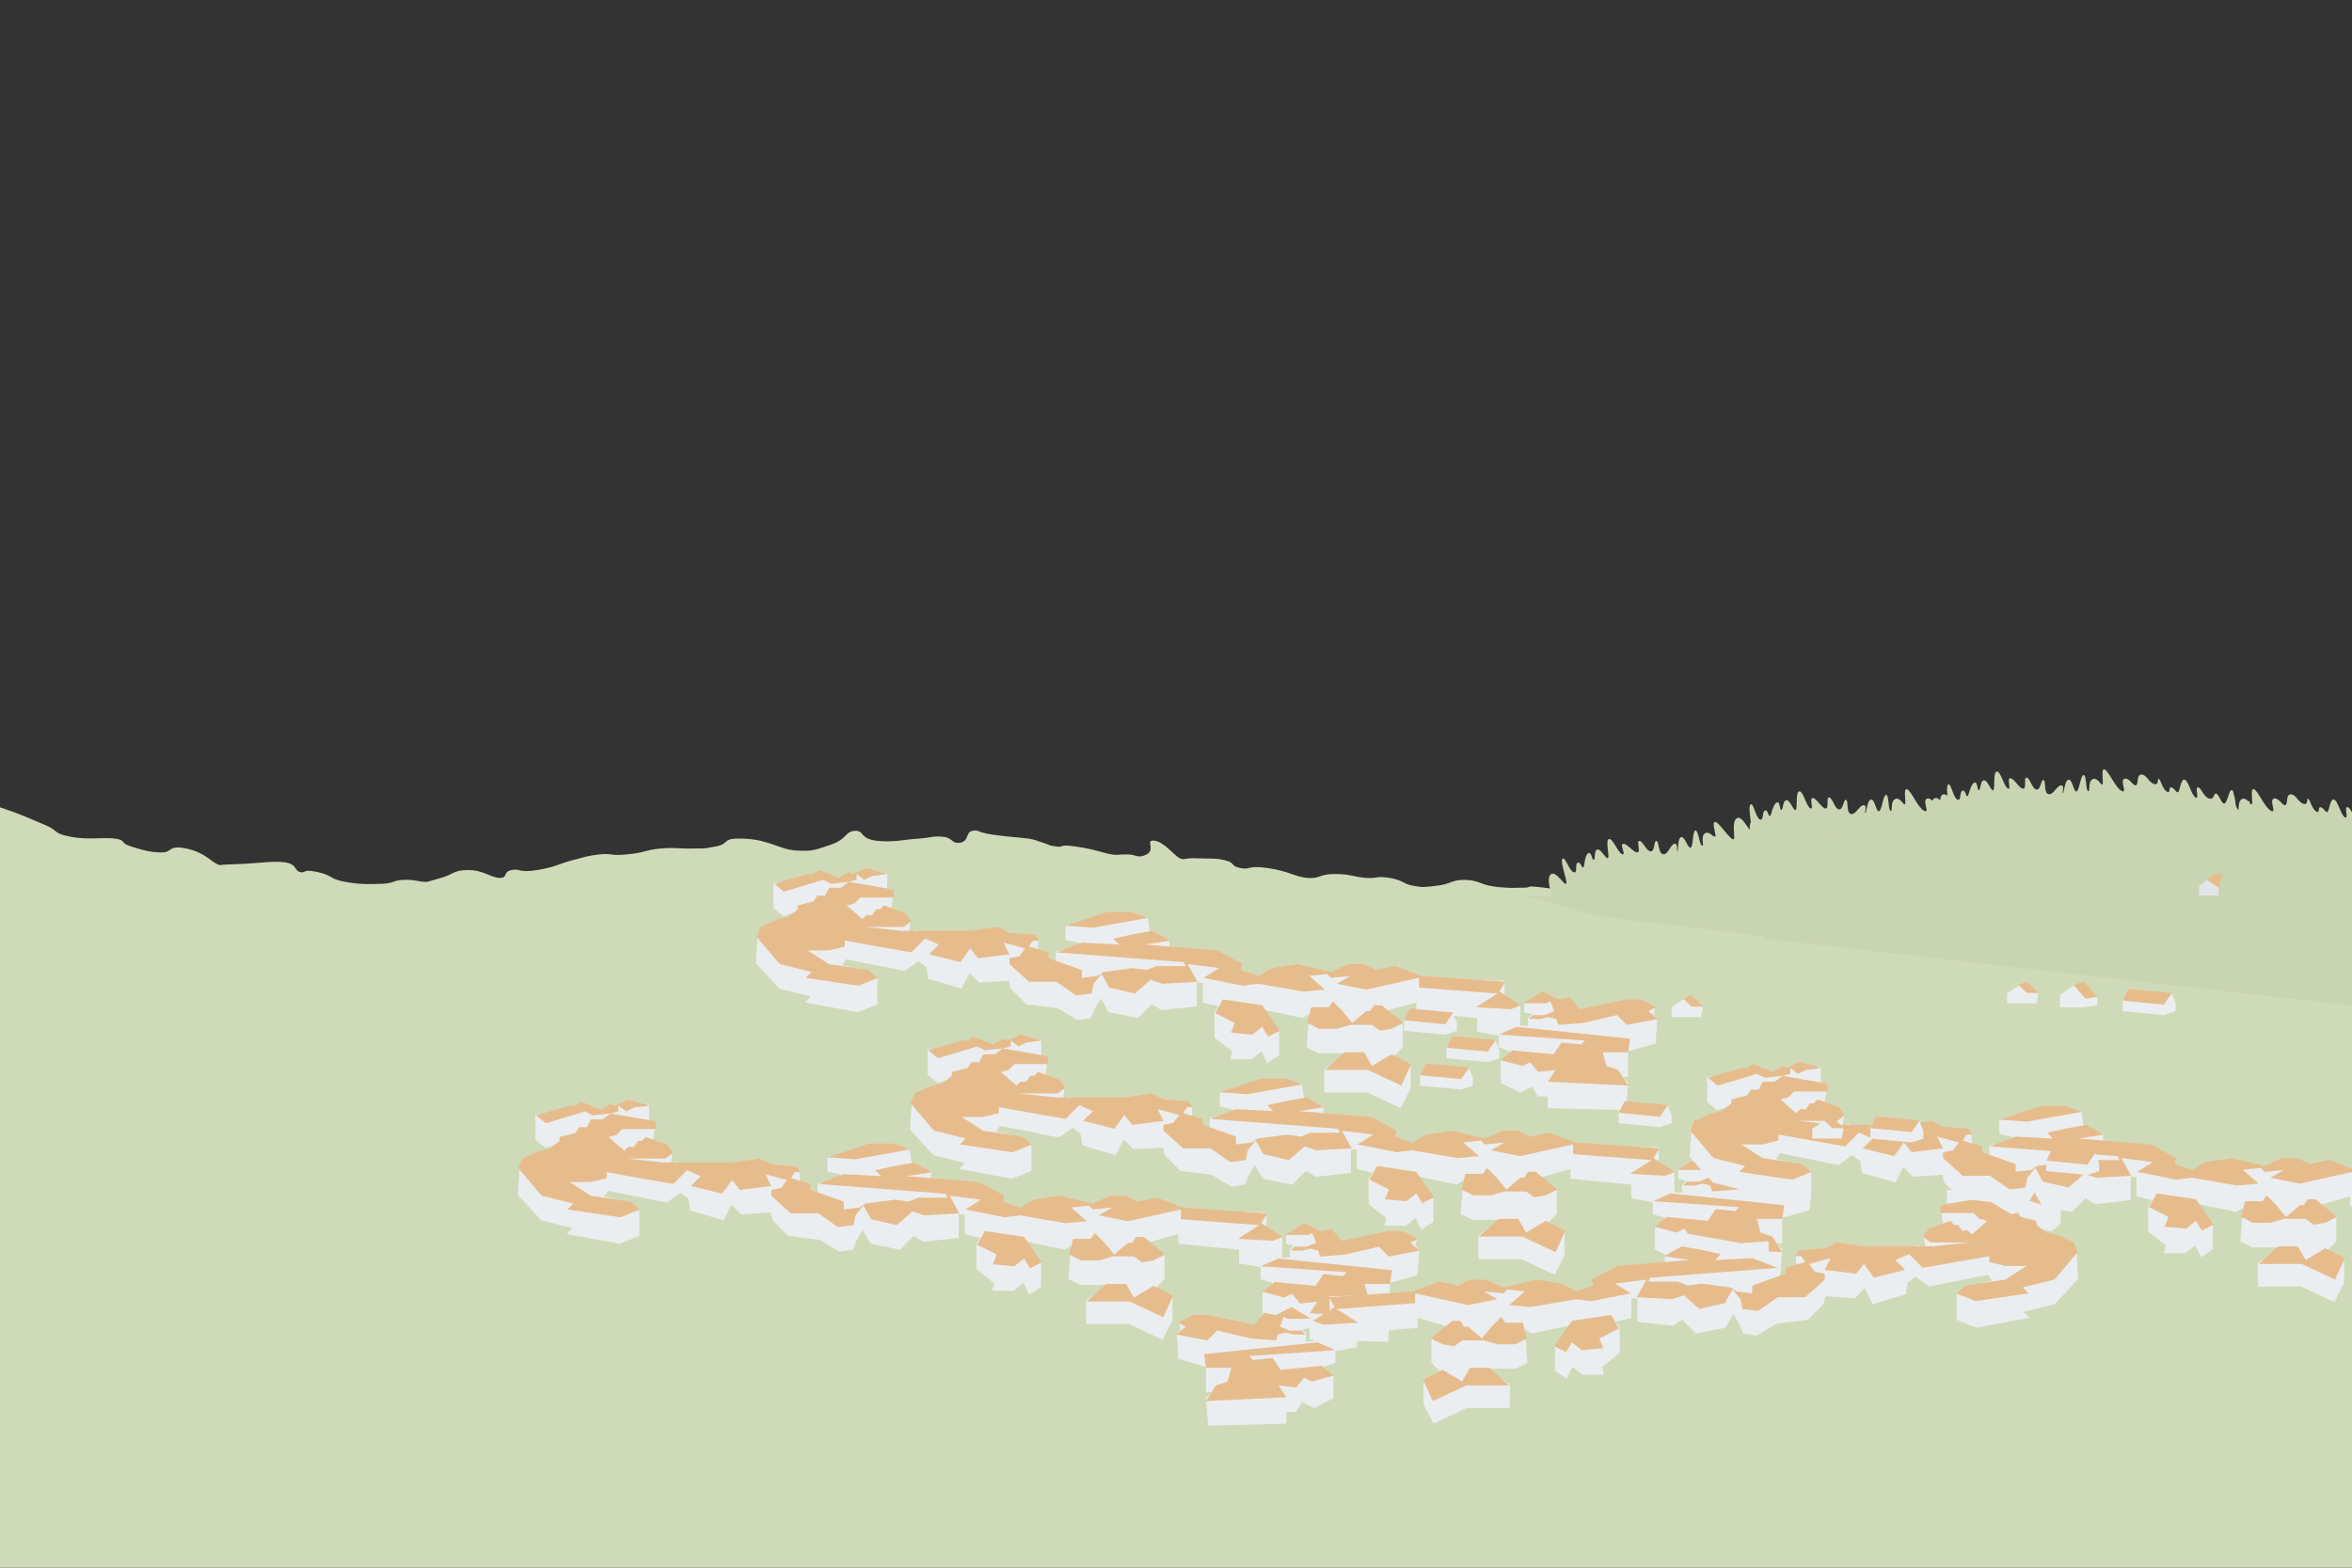 <svg width="1200" height="800" viewBox="0 0 1200 800" xmlns="http://www.w3.org/2000/svg"><rect x="0" y="0" width="1200" height="800" fill="#333333" stroke="none"/><title>layer_3-@2x</title><desc>Created with Sketch.</desc><g fill="none"><path d="M23 421c6.986 2.866 3.74 4.199 13 6 9.26 1.801 17.112.05 23 1 5.888.95 1.67 2.073 8 4s8.692 2.775 15 3c6.308.225 3.347-3.997 13-2 9.653 1.997 12.992 7.038 16 8 3.008.962-3.523.368 9 0s18.417-1.798 25-1c6.583.798 5.024 4.125 8 5s1.035-1.731 9 0 5.97 3.54 14 5c8.03 1.46 13.099 1.197 19 1 5.901-.197 5.276-1.751 11-2 5.724-.249 7.962 1.213 12 1l7-2c7-2 6.19-4 14-4s11.61 4 16 4c4.39 0 1.283-3.007 6-4 4.717-.993 3.063 1.603 13 0s11.345-3.336 18-5c6.655-1.664 7.582-2.312 14-3 6.418-.688 5.047.866 14 0s9.488-2.317 17-3c7.512-.683 9.9.218 16 0s3.811.516 12-1 2.24-4.622 15-4c12.76.622 17.43 5.416 26 6 8.57.584 9.858-.286 18-3s6.994-6.565 12-7c5.006-.435 2.42 3.927 11 5s14.439-.614 21-1 7.657-1.486 13-1 4.527 3.895 9 3 2.589-5.197 6-6c3.411-.803 2.257.794 11 2s13.932 1.349 18 2 3.5 1 7 2 2.558 1.477 7 2c4.442.523.446-1.365 10 0s14.473 3.457 18 4c3.527.543 3 0 8 0s5.264 2.368 10 0-.968-7.584 4-7c4.968.584 10.424 7.946 13 9 2.576 1.054 1.941-.307 9 0s8.52-.246 14 1 2.54 3.007 8 4c5.46.993 3.134-1.598 14 0s13.546 4.431 20 5c6.454.569 6.067-2 14-2s10.215 1.587 16 2c5.785.413 5.003-1.166 12 0s6.997 3.166 12 4c5.003.834 4.467.869 12 0s7.425-3 14-3 8.862 2.248 13 3c4.138.752 5.107.771 9 1 3.893.229 2.5 0 8 0s-.449-1.388 11 0 19.843 3.751 22 4c2.157.249-1.954-4.402 4-1s3.742 6.914 10 9c6.258 2.086 13.509 1.649 20 1s5.122 1.574 10-4 2.392-11.196 4-12c1.608-.804 2.255 8 4 8s1.485-7.567 3-8c1.515-.433.247 8.388 4 6s4.932-11.819 7-13c2.068-1.181 3.137 7.809 7 5s1.492-13 4-13 1.795 16.558 6 13 5.201-21.924 7-24c1.799-2.076 3.589 8.562 6 9 2.411.438.246-8.585 5-7 4.754 1.585 5.614 12.822 10 12 4.386-.822 3.927-13.869 6-15 2.073-1.131 2.373 9.263 5 9 2.627-.263 1.174-10 5-10s5.065 10.26 10 10c4.935-.26 5.161-10.548 9-11 3.839-.452 3.628 9.547 8 9 4.372-.547 1.772-11.849 8-11 6.228.849 9.18 14.803 14 14 4.82-.803 2.223-15.815 4-17 1.777-1.185 3.419 9.994 5 11 1.581 1.006 3.007-3.77 6-4 2.993-.23 1.672 5.131 7 3 5.328-2.131 4.627-9.259 8-9 3.373.259 1.349 9.757 5 10 3.651.243 7.342-8.291 10-9 2.658-.709-1.5 7.889 5 5 6.5-2.889 10.189-11.907 13-13s1.661 6 5 6 1.219-9.569 8-6c6.781 3.569 7.656 15.761 11 16 3.344.239 1.167-13.667 3-15 1.833-1.333 2.235 7.275 8 7 5.765-.275 9.004-8 13-8 3.996 0 .504 8.874 4 8 3.496-.874 3.835-11.26 8-11 4.165.26 5 11.357 8 12 3 .643 3-9 6-9s3.329 8.237 6 9c2.671.763 3.017-6.246 8-5 4.983 1.246 4.698 8.56 8 9 3.302.44 4.255-6.771 7-7 2.745-.229 2.16 5.563 5 6 2.84.437 3.714-4.572 8-4 4.286.572 3.78 6 7 6s.049-6.595 6-6c5.951.595 10.5 7.333 14 8 3.5.667 1.63-3.233 7-4 5.37-.767 8.071-200.085 14 1s314.591 308.293-2 406-1035.264 15.366-1239-23c-203.736-38.366 6.045-113.503 7-209 .955-95.497-3.393-186.935-3-191 .393-4.065 6.787.464 21 5 14.213 4.536 19.014 7.134 26 10z" fill="#CFDBB8"/><path d="M883.246 431.749c26.234 10.45 10.673 7.312 62.219 20.482 51.546 13.17 80.887 24.781 107.876 22.977 26.988-1.804 10.008-21.956 10.207-30.87.2-8.913-8.197-17.807-9.093-18.896-.896-1.09-3.49 2.455-6.374.084-2.885-2.372.009-6.134-1.524-6.577-1.532-.443-2.337 6.465-5.061 4.673-2.724-1.792-1.883-9.53-3.452-10.273-1.569-.743-2.32 6.445-3.891 6.795-1.57.35-2.596-4.475-4.193-4.994-1.598-.519-.831 3.435-3.764 2.408-2.933-1.027-3.863-5.56-5.566-5.676-1.703-.116.871 6.411-1.221 5.212-2.093-1.198-3.594-8.499-5.574-9.103-1.98-.604-2.461 5.882-3.343 6.383-.882.501-2.063-2.374-3.57-2.459-1.508-.085-.05 3.65-2.257 2.13-2.207-1.52-2.948-5.802-3.991-6.434-1.043-.632.4 3.29-2.324 2.61-2.724-.679-4.03-5.03-6.66-4.851-2.63.179-1.194 5.097-2.729 5.49-1.534.394-3.503-4.234-5.903-3.276-2.4.958 1.772 7.674-1.356 6.172-3.128-1.501-6.624-10.298-8.732-11.015-2.108-.717-.303 7.041-1.078 7.68-.775.639-2.429-3.851-5.01-2.661-2.581 1.189-1.043 6.623-2.316 6.037-1.273-.585-.726-8.191-2.282-8.151-1.556.04-2.121 7.846-3.613 8.303-1.492.457-2.078-6.23-4.058-5.954-1.981.277-2.263 6.426-2.931 6.93-.668.504 1.292-4.169-.901-4.042-2.193.127-4.059 5.216-6.501 4.471-2.442-.745-1.086-6.681-2.416-7.191-1.33-.51-1.41 5.186-3.621 4.875-2.211-.31-3.301-5.971-5.018-6.088-1.718-.117.164 5.557-1.769 5.625-1.933.068-4.578-5.3-6.593-5.331-2.015-.031.846 6.24-1.221 5.212-2.068-1.028-3.605-8.871-5.641-8.623-2.036.248-.763 8.8-1.828 9.532-1.065.732-2.721-5.048-4.673-5.061-1.952-.014-1.656 4.763-2.661 5.01-1.006.247-.446-4.809-2.408-3.764-1.962 1.045-2.627 6.328-3.411 6.863-.784.534-.87-3.366-2.543-2.804-1.673.562-.404 5.416-2.594 4.53-2.189-.886-3.326-9.202-4.816-7.528-1.49 1.673 1.207 11.704.168 12.749-1.04 1.045-4.208-7.421-7.006-5.878-2.798 1.543-1.084 8.653-1.483 10.559-.399 1.907-27.733-6.745-1.499 3.705zM984.022 421.635c26.234 10.45 10.673 7.312 62.219 20.482 51.546 13.17 80.887 24.781 107.876 22.977 26.988-1.804 10.008-21.956 10.207-30.87.2-8.913-8.197-17.807-9.093-18.896-.896-1.09-3.49 2.455-6.374.084-2.885-2.372.009-6.134-1.524-6.577-1.532-.443-2.337 6.465-5.061 4.673-2.724-1.792-1.883-9.53-3.452-10.273-1.569-.743-2.32 6.445-3.891 6.795-1.57.35-2.596-4.475-4.193-4.994-1.598-.519-.831 3.435-3.764 2.408-2.933-1.027-3.863-5.56-5.566-5.676-1.703-.116.871 6.411-1.221 5.212-2.093-1.198-3.594-8.499-5.574-9.103-1.98-.604-2.461 5.882-3.343 6.383-.882.501-2.063-2.374-3.57-2.459-1.508-.085-.05 3.65-2.257 2.13-2.207-1.52-2.948-5.802-3.991-6.434-1.043-.632.4 3.29-2.324 2.61-2.724-.679-4.03-5.03-6.66-4.851-2.63.179-1.194 5.097-2.729 5.49-1.534.394-3.503-4.234-5.903-3.276-2.4.958 1.772 7.674-1.356 6.172-3.128-1.501-6.624-10.298-8.732-11.015-2.108-.717-.303 7.041-1.078 7.68-.775.639-2.429-3.851-5.01-2.661-2.581 1.189-1.043 6.623-2.316 6.037-1.273-.585-.726-8.191-2.282-8.151-1.556.04-2.121 7.846-3.613 8.303-1.492.457-2.078-6.23-4.058-5.954-1.981.277-2.263 6.426-2.931 6.93-.668.504 1.292-4.169-.901-4.042-2.193.127-4.059 5.216-6.501 4.471-2.442-.745-1.086-6.681-2.416-7.191-1.33-.51-1.41 5.186-3.621 4.875-2.211-.31-3.301-5.971-5.018-6.088-1.718-.117.164 5.557-1.769 5.625-1.933.068-4.578-5.3-6.593-5.331-2.015-.031.846 6.24-1.221 5.212-2.068-1.028-3.605-8.871-5.641-8.623-2.036.248-.763 8.8-1.828 9.532-1.065.732-2.721-5.048-4.673-5.061-1.952-.014-1.656 4.763-2.661 5.01-1.006.247-.446-4.809-2.408-3.764-1.962 1.045-2.627 6.328-3.411 6.863-.784.534-.87-3.366-2.543-2.804-1.673.562-.404 5.416-2.594 4.53-2.189-.886-3.326-9.202-4.816-7.528-1.49 1.673 1.207 11.704.168 12.749-1.04 1.045-4.208-7.421-7.006-5.878-2.798 1.543-1.084 8.653-1.483 10.559-.399 1.907-27.733-6.745-1.499 3.705zM1060.225 431.749c26.234 10.45 10.673 7.312 62.219 20.482 51.546 13.17 80.887 24.781 107.876 22.977 26.988-1.804 10.008-21.956 10.207-30.87.2-8.913-8.197-17.807-9.093-18.896-.896-1.09-3.49 2.455-6.374.084-2.885-2.372.009-6.134-1.524-6.577-1.532-.443-2.337 6.465-5.061 4.673-2.724-1.792-1.883-9.53-3.452-10.273-1.569-.743-2.32 6.445-3.891 6.795-1.57.35-2.596-4.475-4.193-4.994-1.598-.519-.831 3.435-3.764 2.408-2.933-1.027-3.863-5.56-5.566-5.676-1.703-.116.871 6.411-1.221 5.212-2.093-1.198-3.594-8.499-5.574-9.103-1.98-.604-2.461 5.882-3.343 6.383-.882.501-2.063-2.374-3.57-2.459-1.508-.085-.05 3.65-2.257 2.13-2.207-1.52-2.948-5.802-3.991-6.434-1.043-.632.4 3.29-2.324 2.61-2.724-.679-4.03-5.03-6.66-4.851-2.63.179-1.194 5.097-2.729 5.49-1.534.394-3.503-4.234-5.903-3.276-2.4.958 1.772 7.674-1.356 6.172-3.128-1.501-6.624-10.298-8.732-11.015-2.108-.717-.303 7.041-1.078 7.68-.775.639-2.429-3.851-5.01-2.661-2.581 1.189-1.043 6.623-2.316 6.037-1.273-.585-.726-8.191-2.282-8.151-1.556.04-2.121 7.846-3.613 8.303-1.492.457-2.078-6.23-4.058-5.954-1.981.277-2.263 6.426-2.931 6.93-.668.504 1.292-4.169-.901-4.042-2.193.127-4.059 5.216-6.501 4.471-2.442-.745-1.086-6.681-2.416-7.191-1.33-.51-1.41 5.186-3.621 4.875-2.211-.31-3.301-5.971-5.018-6.088-1.718-.117.164 5.557-1.769 5.625-1.933.068-4.578-5.3-6.593-5.331-2.015-.031.846 6.24-1.221 5.212-2.068-1.028-3.605-8.871-5.641-8.623-2.036.248-.763 8.8-1.828 9.532-1.065.732-2.721-5.048-4.673-5.061-1.952-.014-1.656 4.763-2.661 5.01-1.006.247-.446-4.809-2.408-3.764-1.962 1.045-2.627 6.328-3.411 6.863-.784.534-.87-3.366-2.543-2.804-1.673.562-.404 5.416-2.594 4.53-2.189-.886-3.326-9.202-4.816-7.528-1.49 1.673 1.207 11.704.168 12.749-1.04 1.045-4.208-7.421-7.006-5.878-2.798 1.543-1.084 8.653-1.483 10.559-.399 1.907-27.733-6.745-1.499 3.705z" id="Path-80" fill="#C9D4B2"/><path d="M1063.725 468.708c26.234 10.45 10.673 7.312 62.219 20.482 51.546 13.17 80.887 24.781 107.876 22.977 26.988-1.804 10.008-21.956 10.207-30.87.2-8.913-8.197-17.807-9.093-18.896-.896-1.09-3.49 2.455-6.374.084-2.885-2.372.009-6.134-1.524-6.577-1.532-.443-2.337 6.465-5.061 4.673-2.724-1.792-1.883-9.53-3.452-10.273-1.569-.743-2.32 6.445-3.891 6.795-1.57.35-2.596-4.475-4.193-4.994-1.598-.519-.831 3.435-3.764 2.408-2.933-1.027-3.863-5.56-5.566-5.676-1.703-.116.871 6.411-1.221 5.212-2.093-1.198-3.594-8.499-5.574-9.103-1.98-.604-2.461 5.882-3.343 6.383-.882.501-2.063-2.374-3.57-2.459-1.508-.085-.05 3.65-2.257 2.13-2.207-1.52-2.948-5.802-3.991-6.434-1.043-.632.4 3.29-2.324 2.61-2.724-.679-4.03-5.03-6.66-4.851-2.63.179-1.194 5.097-2.729 5.49-1.534.394-3.503-4.234-5.903-3.276-2.4.958 1.772 7.674-1.356 6.172-3.128-1.501-6.624-10.298-8.732-11.015-2.108-.717-.303 7.041-1.078 7.68-.775.639-2.429-3.851-5.01-2.661-2.581 1.189-1.043 6.623-2.316 6.037-1.273-.585-.726-8.191-2.282-8.151-1.556.04-2.121 7.846-3.613 8.303-1.492.457-2.078-6.23-4.058-5.954-1.981.277-2.263 6.426-2.931 6.93-.668.504 1.292-4.169-.901-4.042-2.193.127-4.059 5.216-6.501 4.471-2.442-.745-1.086-6.681-2.416-7.191-1.33-.51-1.41 5.186-3.621 4.875-2.211-.31-3.301-5.971-5.018-6.088-1.718-.117.164 5.557-1.769 5.625-1.933.068-4.578-5.3-6.593-5.331-2.015-.031.846 6.24-1.221 5.212-2.068-1.028-3.605-8.871-5.641-8.623-2.036.248-.763 8.8-1.828 9.532-1.065.732-2.721-5.048-4.673-5.061-1.952-.014-1.656 4.763-2.661 5.01-1.006.247-.446-4.809-2.408-3.764-1.962 1.045-2.627 6.328-3.411 6.863-.784.534-.87-3.366-2.543-2.804-1.673.562-.404 5.416-2.594 4.53-2.189-.886-3.326-9.202-4.816-7.528-1.49 1.673 1.207 11.704.168 12.749-1.04 1.045-4.208-7.421-7.006-5.878-2.798 1.543-1.084 8.653-1.483 10.559-.399 1.907-27.733-6.745-1.499 3.705z" id="Path-80" fill="#B9C79F"/><path d="M790.344 460.651c27.44 6.703 11.59 5.759 64.481 11.636 52.892 5.877 83.571 13.298 110.055 7.757 26.483-5.54 6.86-23.141 5.818-31.998-1.042-8.857-10.597-16.499-11.636-17.454-1.039-.955-3.115 2.918-6.303.97-3.188-1.948-.845-6.077-2.424-6.303-1.58-.226-1.416 6.729-4.363 5.333-2.947-1.396-3.191-9.178-4.848-9.696-1.657-.518-1.402 6.707-2.909 7.272-1.507.565-3.194-4.071-4.848-4.363-1.655-.292-.345 3.519-3.394 2.909-3.048-.61-4.6-4.97-6.303-4.848-1.703.122 1.755 6.229-.485 5.333-2.24-.896-4.742-7.919-6.788-8.242-2.046-.323-1.62 6.169-2.424 6.788-.804.619-2.373-2.065-3.879-1.939-1.505.125.458 3.623-1.939 2.424-2.398-1.199-3.727-5.337-4.848-5.818-1.121-.48.854 3.203-1.939 2.909-2.793-.294-4.692-4.422-7.272-3.879-2.581.543-.474 5.215-1.939 5.818-1.465.603-4.059-3.706-6.303-2.424-2.244 1.282 2.822 7.355-.485 6.303-3.307-1.052-7.993-9.28-10.181-9.696-2.188-.417.679 7.016 0 7.757-.679.741-2.942-3.477-5.333-1.939-2.391 1.537-.112 6.705-1.454 6.303-1.342-.403-1.858-8.013-3.394-7.757-1.535.256-1.01 8.067-2.424 8.727-1.414.66-2.925-5.883-4.848-5.333-1.924.55-1.348 6.681-1.939 7.272-.592.592.7-4.309-1.454-3.879-2.155.431-3.295 5.731-5.818 5.333-2.523-.398-2.005-6.467-3.394-6.788-1.389-.32-.676 5.333-2.909 5.333-2.233 0-4.1-5.456-5.818-5.333-1.718.123.936 5.482-.97 5.818-1.905.336-5.272-4.613-7.272-4.363s1.706 6.063-.485 5.333c-2.191-.73-4.805-8.286-6.788-7.757-1.982.529.468 8.823-.485 9.696-.953.873-3.398-4.621-5.333-4.363s-.978 4.948-1.939 5.333c-.962.385-1.111-4.702-2.909-3.394-1.798 1.308-1.722 6.634-2.424 7.272-.702.638-1.33-3.214-2.909-2.424-1.579.79.353 5.421-1.939 4.848-2.292-.573-4.575-8.652-5.818-6.788-1.243 1.865 2.824 11.426 1.939 12.605-.884 1.179-5.2-6.766-7.757-4.848-2.557 1.918.13 8.722 0 10.666-.13 1.944-28.409-2.824-.97 3.879z" fill="#C9D4B2"/><path fill="#C9D4B2" d="M917 433h283l7 81-307-35z"/><g id="City"><path id="Path-55" fill="#EBEEF0" d="M385.654 491.5l12 13 16 4-3 3 27 5 10-4v-14l-5-3-13-3 2-3 30 6 7-5 4 3 1 6 17 5 4-8 5 5 15-1 1 4 8 8 16 2 10 6 7-1 2-5 3-5 4 7 15 3 7-7 5 3 18-2v-12h3v10l8 2-2 3v13l9 7-1 4h11l5-4 3 6 6-4v-13l-5-3-3-6 1-1 19 4 3-2 2 4h-2l-1 13 6 3h14l-11 8v12h22l17 8 5-10v-13h-4l-6-2 6-6v-13l-9-3 2-3 14-4v5l31 3v7l11 2v6l6 2-2 3-3 2v11.045l10 4.955 6-3 3 5h5v6l40 1 1-14-3-3h3v-13l14-4 1-13-2-2 1-4-43 4-13-8-11 2v5.099l4 .901-2 2v4h-4v-11l-11-3 3-2v-7l-42-1-10-3-25-3-9 4-10-2-33 4-24-12-31-3 13-1v-4l-9-2-4-1 3-1-1-7-11-3-31 7v7.071l12 2.929-17 3v5.099l-13-5.099 4-1v-5l-12-1-46-2-5-2-1.61 1.073-1.39.927 1-7-5-3-5-3 1-6-9-5 6 1v-8h-8l-6-1-4 2-7 2-6-2-10 2-9 3-5-1h-3v13l5 4 7-2-7 10-13 2z"/><g id="Group" fill="#E7BC8D"><path id="Path-33" d="M398 492l.817.204 15.183 3.796-3 3 27 4 10-4-5-4-20-3-11-7h11l8-2v-3l34 6 7-7 7 3-5 5 16 4 5-7 4 5 16-2-3-6 11 3-3 4-5 1v3l10 9h14l10 7 8-1 1-5 4-5 4 7 13 3 8-7 6 2 18-1-5-9 16 2-8 5 20 4 8-1 23 4 11-1-8-7 9-1 2 2 10-1-7 4 15 3 27-6v5l40 3-11 7 18 1 5-2-11-7 3-5-43-3-13-5-10 2-6-3h-8l-9 4-17-4-13 2-7 4-9-3 1-3-13-7-37-3 13-2-9-5-11 2-9 2 3 3-19-1-13 5 65 5 1 2h-15l-5 2-7-1-15 2-3 2-8 1v-4l-17-6v-3l-10-3 2-3h3l-2-3-13-1-6-3-14 2h-35l-19-2h20l4-3-3-4-11-4-2 2h-2l-2 3h-3l-2 2-8-7 4-1 3-3h17v-4l-23-4-4 3h-6l-2 4h-4l-2 3-8 2v2l-5 4-5 1-9 4-2 5 11 13"/><path id="Path-34" d="M620 517l4-7 20 3 9 13-6 3-3-5-5 4-11-1 2-5z"/><path id="Path-35" d="M667 522l6 3h9l7-2h11l4 3 6-1 6-3-11-9h-4l-2 3h-2l-7 6-5-6-5-5-2 3h-9z"/><path id="Path-36" d="M778 512h11l2-1 2 5-5 2h-6l-2 2h6l4-1 4 1 1 3 13-1 17-4 5 5 16-3-5-4 4-2-8-4h-7l-24 5-5-6-6 1-8-4-10 6"/><path id="Path-39" d="M395 451l5 4 20-6 4 2 9-1 4-1v-3l4 3 4-2 8-1-11-3-7 3-2-1-5 3-10-4-3 2h-3z"/><path id="Path-40" d="M543.723 472.403l14 1 28-5-8-3h-13z"/><path id="Path-42" d="M765.684 541l11 3 4-2 4 5 9-1-4 6 41 2-5-8-6-2-2-7h13l1-7-58-6-9 4 44 3-2 2-10-1-4 6-21-2z"/><path id="Path-41" d="M676 546h22l17 8 5-11-10-5-10 6-4-7h-10z"/></g></g><g id="City"><path id="Path-55" fill="#EBEEF0" d="M464.276 576.5l12 13 16 4-3 3 27 5 10-4v-14l-5-3-13-3 2-3 30 6 7-5 4 3 1 6 17 5 4-8 5 5 15-1 1 4 8 8 16 2 10 6 7-1 2-5 3-5 4 7 15 3 7-7 5 3 18-2v-12h3v10l8 2-2 3v13l9 7-1 4h11l5-4 3 6 6-4v-13l-5-3-3-6 1-1 19 4 3-2 2 4h-2l-1 13 6 3h14l-11 8v12h22l17 8 5-10v-13h-4l-6-2 6-6v-13l-9-3 2-3 14-4v5l31 3v7l11 2v6l6 2-2 3-3 2v11.045l10 4.955 6-3 3 5h5v6l40 1 1-14-3-3h3v-13l14-4 1-13-2-2 1-4-43 4-13-8-11 2v5.099l4 .901-2 2v4h-4v-11l-11-3 3-2v-7l-42-1-10-3-25-3-9 4-10-2-33 4-24-12-31-3 13-1v-4l-9-2-4-1 3-1-1-7-11-3-31 7v7.071l12 2.929-17 3v5.099l-13-5.099 4-1v-5l-12-1-46-2-5-2-1.61 1.073-1.39.927 1-7-5-3-5-3 1-6-9-5 6 1v-8h-8l-6-1-4 2-7 2-6-2-10 2-9 3-5-1h-3v13l5 4 7-2-7 10-13 2z"/><g id="Group" fill="#E7BC8D"><path id="Path-33" d="M476.622 577l.817.204 15.183 3.796-3 3 27 4 10-4-5-4-20-3-11-7h11l8-2v-3l34 6 7-7 7 3-5 5 16 4 5-7 4 5 16-2-3-6 11 3-3 4-5 1v3l10 9h14l10 7 8-1 1-5 4-5 4 7 13 3 8-7 6 2 18-1-5-9 16 2-8 5 20 4 8-1 23 4 11-1-8-7 9-1 2 2 10-1-7 4 15 3 27-6v5l40 3-11 7 18 1 5-2-11-7 3-5-43-3-13-5-10 2-6-3h-8l-9 4-17-4-13 2-7 4-9-3 1-3-13-7-37-3 13-2-9-5-11 2-9 2 3 3-19-1-13 5 65 5 1 2h-15l-5 2-7-1-15 2-3 2-8 1v-4l-17-6v-3l-10-3 2-3h3l-2-3-13-1-6-3-14 2h-35l-19-2h20l4-3-3-4-11-4-2 2h-2l-2 3h-3l-2 2-8-7 4-1 3-3h17v-4l-23-4-4 3h-6l-2 4h-4l-2 3-8 2v2l-5 4-5 1-9 4-2 5 11 13"/><path id="Path-34" d="M698.622 602l4-7 20 3 9 13-6 3-3-5-5 4-11-1 2-5z"/><path id="Path-35" d="M745.622 607l6 3h9l7-2h11l4 3 6-1 6-3-11-9h-4l-2 3h-2l-7 6-5-6-5-5-2 3h-9z"/><path id="Path-36" d="M856.622 597h11l2-1 2 5-5 2h-6l-2 2h6l4-1 4 1 1 3 13-1 17-4 5 5 16-3-5-4 4-2-8-4h-7l-24 5-5-6-6 1-8-4-10 6"/><path id="Path-39" d="M473.622 536l5 4 20-6 4 2 9-1 4-1v-3l4 3 4-2 8-1-11-3-7 3-2-1-5 3-10-4-3 2h-3z"/><path id="Path-40" d="M622.345 557.403l14 1 28-5-8-3h-13z"/><path id="Path-42" d="M844.306 626l11 3 4-2 4 5 9-1-4 6 41 2-5-8-6-2-2-7h13l1-7-58-6-9 4 44 3-2 2-10-1-4 6-21-2z"/><path id="Path-41" d="M754.622 631h22l17 8 5-11-10-5-10 6-4-7h-10z"/></g></g><g id="City"><path id="Path-55" fill="#EBEEF0" d="M264.158 609.693l12 13 16 4-3 3 27 5 10-4v-14l-5-3-13-3 2-3 30 6 7-5 4 3 1 6 17 5 4-8 5 5 15-1 1 4 8 8 16 2 10 6 7-1 2-5 3-5 4 7 15 3 7-7 5 3 18-2v-12h3v10l8 2-2 3v13l9 7-1 4h11l5-4 3 6 6-4v-13l-5-3-3-6 1-1 19 4 3-2 2 4h-2l-1 13 6 3h14l-11 8v12h22l17 8 5-10v-13h-4l-6-2 6-6v-13l-9-3 2-3 14-4v5l31 3v7l11 2v6l6 2-2 3-3 2v11.045l10 4.955 6-3 3 5h5v6l40 1 1-14-3-3h3v-13l14-4 1-13-2-2 1-4-43 4-13-8-11 2v5.099l4 .901-2 2v4h-4v-11l-11-3 3-2v-7l-42-1-10-3-25-3-9 4-10-2-33 4-24-12-31-3 13-1v-4l-9-2-4-1 3-1-1-7-11-3-31 7v7.071l12 2.929-17 3v5.099l-13-5.099 4-1v-5l-12-1-46-2-5-2-1.61 1.073-1.39.927 1-7-5-3-5-3 1-6-9-5 6 1v-8h-8l-6-1-4 2-7 2-6-2-10 2-9 3-5-1h-3v13l5 4 7-2-7 10-13 2z"/><g id="Group" fill="#E7BC8D"><path id="Path-33" d="M276.504 610.193l.817.204 15.183 3.796-3 3 27 4 10-4-5-4-20-3-11-7h11l8-2v-3l34 6 7-7 7 3-5 5 16 4 5-7 4 5 16-2-3-6 11 3-3 4-5 1v3l10 9h14l10 7 8-1 1-5 4-5 4 7 13 3 8-7 6 2 18-1-5-9 16 2-8 5 20 4 8-1 23 4 11-1-8-7 9-1 2 2 10-1-7 4 15 3 27-6v5l40 3-11 7 18 1 5-2-11-7 3-5-43-3-13-5-10 2-6-3h-8l-9 4-17-4-13 2-7 4-9-3 1-3-13-7-37-3 13-2-9-5-11 2-9 2 3 3-19-1-13 5 65 5 1 2h-15l-5 2-7-1-15 2-3 2-8 1v-4l-17-6v-3l-10-3 2-3h3l-2-3-13-1-6-3-14 2h-35l-19-2h20l4-3-3-4-11-4-2 2h-2l-2 3h-3l-2 2-8-7 4-1 3-3h17v-4l-23-4-4 3h-6l-2 4h-4l-2 3-8 2v2l-5 4-5 1-9 4-2 5 11 13"/><path id="Path-34" d="M498.504 635.193l4-7 20 3 9 13-6 3-3-5-5 4-11-1 2-5z"/><path id="Path-35" d="M545.504 640.193l6 3h9l7-2h11l4 3 6-1 6-3-11-9h-4l-2 3h-2l-7 6-5-6-5-5-2 3h-9z"/><path id="Path-36" d="M656.504 630.193h11l2-1 2 5-5 2h-6l-2 2h6l4-1 4 1 1 3 13-1 17-4 5 5 16-3-5-4 4-2-8-4h-7l-24 5-5-6-6 1-8-4-10 6"/><path id="Path-39" d="M273.504 569.193l5 4 20-6 4 2 9-1 4-1v-3l4 3 4-2 8-1-11-3-7 3-2-1-5 3-10-4-3 2h-3z"/><path id="Path-40" d="M422.227 590.596l14 1 28-5-8-3h-13z"/><path id="Path-42" d="M644.188 659.193l11 3 4-2 4 5 9-1-4 6 41 2-5-8-6-2-2-7h13l1-7-58-6-9 4 44 3-2 2-10-1-4 6-21-2z"/><path id="Path-41" d="M554.504 664.193h22l17 8 5-11-10-5-10 6-4-7h-10z"/></g></g><g id="City"><path id="Path-55" fill="#EBEEF0" d="M1060.346 652.5l-12 13-16 4 3 3-27 5-10-4v-14l5-3 13-3-2-3-30 6-7-5-4 3-1 6-17 5-4-8-5 5-15-1-1 4-8 8-16 2-10 6-7-1-2-5-3-5-4 7-15 3-7-7-5 3-18-2v-12h-3v10l-8 2 2 3v13l-9 7 1 4h-11l-5-4-3 6-6-4v-13l5-3 3-6-1-1-19 4-3-2-2 4h2l1 13-6 3h-14l11 8v12h-22l-17 8-5-10v-13h4l6-2-6-6v-13l9-3-2-3-14-4v5l-31 3v7l-11 2v6l-6 2 2 3 3 2v11.045l-10 4.955-6-3-3 5h-5v6l-40 1-1-14 3-3h-3v-13l-14-4-1-13 2-2-1-4 43 4 13-8 11 2v5.099l-4 .901 2 2v4h4v-11l11-3-3-2v-7l42-1 10-3 25-3 9 4 10-2 33 4 24-12 31-3-13-1v-4l9-2 4-1-3-1 1-7 11-3 31 7v7.071l-12 2.929 17 3v5.099l13-5.099-4-1v-5l12-1 46-2 5-2 1.61 1.073 1.39.927-1-7 5-3 5-3-1-6 9-5-6 1v-8h8l6-1 4 2 7 2 6-2 10 2 9 3 5-1h3v13l-5 4-7-2 7 10 13 2z"/><g id="Group" fill="#E7BC8D"><path id="Path-33" d="M1048 653l-.817.204-15.183 3.796 3 3-27 4-10-4 5-4 20-3 11-7h-11l-8-2v-3l-34 6-7-7-7 3 5 5-16 4-5-7-4 5-16-2 3-6-11 3 3 4 5 1v3l-10 9h-14l-10 7-8-1-1-5-4-5-4 7-13 3-8-7-6 2-18-1 5-9-16 2 8 5-20 4-8-1-23 4-11-1 8-7-9-1-2 2-10-1 7 4-15 3-27-6v5l-40 3 11 7-18 1-5-2 11-7-3-5 43-3 13-5 10 2 6-3h8l9 4 17-4 13 2 7 4 9-3-1-3 13-7 37-3-13-2 9-5 11 2 9 2-3 3 19-1 13 5-65 5-1 2h15l5 2 7-1 15 2 3 2 8 1v-4l17-6v-3l10-3-2-3h-3l2-3 13-1 6-3 14 2h35l19-2h-20l-4-3 3-4 11-4 2 2h2l2 3h3l2 2 8-7-4-1-3-3h-17v-4l23-4 4 3h6l2 4h4l2 3 8 2v2l5 4 5 1 9 4 2 5-11 13"/><path id="Path-34" d="M826 678l-4-7-20 3-9 13 6 3 3-5 5 4 11-1-2-5z"/><path id="Path-35" d="M779 683l-6 3h-9l-7-2h-11l-4 3-6-1-6-3 11-9h4l2 3h2l7 6 5-6 5-5 2 3h9z"/><path d="M668 673h-11l-2-1-2 5 5 2h6l2 2h-6l-4-1-4 1-1 3-13-1-17-4-5 5-16-3 5-4-4-2 8-4h7l24 5 5-6 6 1 8-4 10 6"/><path id="Path-39" d="M1051 612l-5 4-20-6-4 2-9-1-4-1v-3l-4 3-4-2-8-1 11-3 7 3 2-1 5 3 10-4 3 2h3z"/><path id="Path-40" d="M902.277 633.403l-14 1-28-5 8-3h13z"/><path d="M680.316 702l-11 3-4-2-4 5-9-1 4 6-41 2 5-8 6-2 2-7h-13l-1-7 58-6 9 4-44 3 2 2 10-1 4 6 21-2z"/><path id="Path-41" d="M770 707h-22l-17 8-5-11 10-5 10 6 4-7h10z"/></g></g><g><path fill="#EBEEF0" d="M862.023 590.5l12 13 16 4-3 3 27 5 10-4v-14l-5-3-13-3 2-3 30 6 7-5 4 3 1 6 17 5 4-8 5 5 15-1 1 4 8 8 16 2 10 6 7-1 2-5 3-5 4 7 15 3 7-7 5 3 18-2v-12h3v10l8 2-2 3v13l9 7-1 4h11l5-4 3 6 6-4v-13l-5-3-3-6 1-1 19 4 3-2 2 4h-2l-1 13 6 3h14l-11 8v12h22l17 8 5-10v-13h-4l-6-2 6-6v-13l-9-3 2-3 14-4v5l31 3v7l11 2v6l6 2-2 3-3 2v11.045l10 4.955 6-3 3 5h5v6l40 1 1-14-3-3h3v-13l14-4 1-13-2-2 1-4-43 4-13-8-11 2v5.099l4 .901-2 2v4h-4v-11l-11-3 3-2v-7l-42-1-10-3-25-3-9 4-10-2-33 4-24-12-31-3 13-1v-4l-9-2-4-1 3-1-1-7-11-3-31 7v7.071l12 2.929-17 3v5.099l-13-5.099 4-1v-5l-12-1-46-2-5-2-1.61 1.073-1.39.927 1-7-5-3-5-3 1-6-9-5 6 1v-8h-8l-6-1-4 2-7 2-6-2-10 2-9 3-5-1h-3v13l5 4 7-2-7 10-13 2z"/><g fill="#E7BC8D"><path d="M874.369 591l.817.204 15.183 3.796-3 3 27 4 10-4-5-4-20-3-11-7h11l8-2v-3l34 6 7-7 7 3-5 5 16 4 5-7 4 5 16-2-3-6 11 3-3 4-5 1v3l10 9h14l10 7 8-1 1-5 4-5 4 7 13 3 8-7 6 2 18-1-5-9 16 2-8 5 20 4 8-1 23 4 11-1-8-7 9-1 2 2 10-1-7 4 15 3 27-6v5l40 3-11 7 18 1 5-2-11-7 3-5-43-3-13-5-10 2-6-3h-8l-9 4-17-4-13 2-7 4-9-3 1-3-13-7-37-3 13-2-9-5-11 2-9 2 3 3-19-1-13 5 65 5 1 2h-15l-5 2-7-1-15 2-3 2-8 1v-4l-17-6v-3l-10-3 2-3h3l-2-3-13-1-6-3-14 2h-35l-19-2h20l4-3-3-4-11-4-2 2h-2l-2 3h-3l-2 2-8-7 4-1 3-3h17v-4l-23-4-4 3h-6l-2 4h-4l-2 3-8 2v2l-5 4-5 1-9 4-2 5 11 13"/><path d="M1096.369 616l4-7 20 3 9 13-6 3-3-5-5 4-11-1 2-5z"/><path d="M1143.369 621l6 3h9l7-2h11l4 3 6-1 6-3-11-9h-4l-2 3h-2l-7 6-5-6-5-5-2 3h-9z"/><path d="M871.369 550l5 4 20-6 4 2 9-1 4-1v-3l4 3 4-2 8-1-11-3-7 3-2-1-5 3-10-4-3 2h-3z"/><path d="M1020.092 571.403l14 1 28-5-8-3h-13z"/><path d="M1152.369 645h22l17 8 5-11-10-5-10 6-4-7h-10z"/></g></g><g id="Group-5"><path id="Path-51" fill="#EBEEF0" d="M1024 507v5h15l1-5-10-4z"/><path id="Path-43" fill="#E7BC8D" d="M1030.053 502.693l4 4h6l-6-6z"/></g><g id="Group-5"><path id="Path-51" fill="#EBEEF0" d="M924.622 576v5h15l1-5-10-4z"/><path id="Path-43" fill="#E7BC8D" d="M930.675 571.693l4 4h6l-6-6z"/></g><g><path id="Path-51" fill="#EBEEF0" d="M852.869 514v5h15l1-5-10-4z"/><path fill="#E7BC8D" d="M858.922 509.693l4 4h6l-6-6z"/></g><g><path id="Path-52" fill="#EBEEF0" d="M1051 508v6h12l7-1v-4l-12-6-6 4"/><path fill="#E7BC8D" d="M1058.053 502.693l6 7 6-1-7-8z"/></g><g id="Group-3"><path id="Path-53" fill="#EBEEF0" d="M1083 511v5l21 2 6-2v-4l-2-5-4 5-21-2"/><path id="Path-46" fill="#E7BC8D" d="M1086.053 504.693l-3 6 21 2 4-6z"/></g><g id="Group-3"><path id="Path-53" fill="#EBEEF0" d="M1044 592.609v5l21 2 6-2v-4l-2-5-4 5-21-2"/><path id="Path-46" fill="#E7BC8D" d="M1047.053 586.302l-3 6 21 2 4-6z"/></g><g id="Group-3"><path id="Path-53" fill="#EBEEF0" d="M954.297 576v5l21 2 6-2v-4l-2-5-4 5-21-2"/><path id="Path-46" fill="#E7BC8D" d="M957.35 569.693l-3 6 21 2 4-6z"/></g><g id="Group-3"><path id="Path-53" fill="#EBEEF0" d="M825.869 568.193v5l21 2 6-2v-4l-2-5-4 5-21-2"/><path id="Path-46" fill="#E7BC8D" d="M828.922 561.887l-3 6 21 2 4-6z"/></g><g id="Group-3"><path id="Path-53" fill="#EBEEF0" d="M716.35 521v5l21 2 6-2v-4l-2-5-4 5-21-2"/><path id="Path-46" fill="#E7BC8D" d="M719.403 514.693l-3 6 21 2 4-6z"/></g><g id="Group-3"><path id="Path-53" fill="#EBEEF0" d="M738.004 535v5l21 2 6-2v-4l-2-5-4 5-21-2"/><path id="Path-46" fill="#E7BC8D" d="M741.057 528.693l-3 6 21 2 4-6z"/></g><g><path fill="#EBEEF0" d="M724.504 549v5l21 2 6-2v-4l-2-5-4 5-21-2"/><path fill="#E7BC8D" d="M727.557 542.693l-3 6 21 2 4-6z"/></g><path fill="#E7BC8D" d="M1126 449l6 4 2-7h-4z"/><path fill="#E3E6E8" d="M1132 457v-4l-6-4-4 3v5z"/></g></svg>